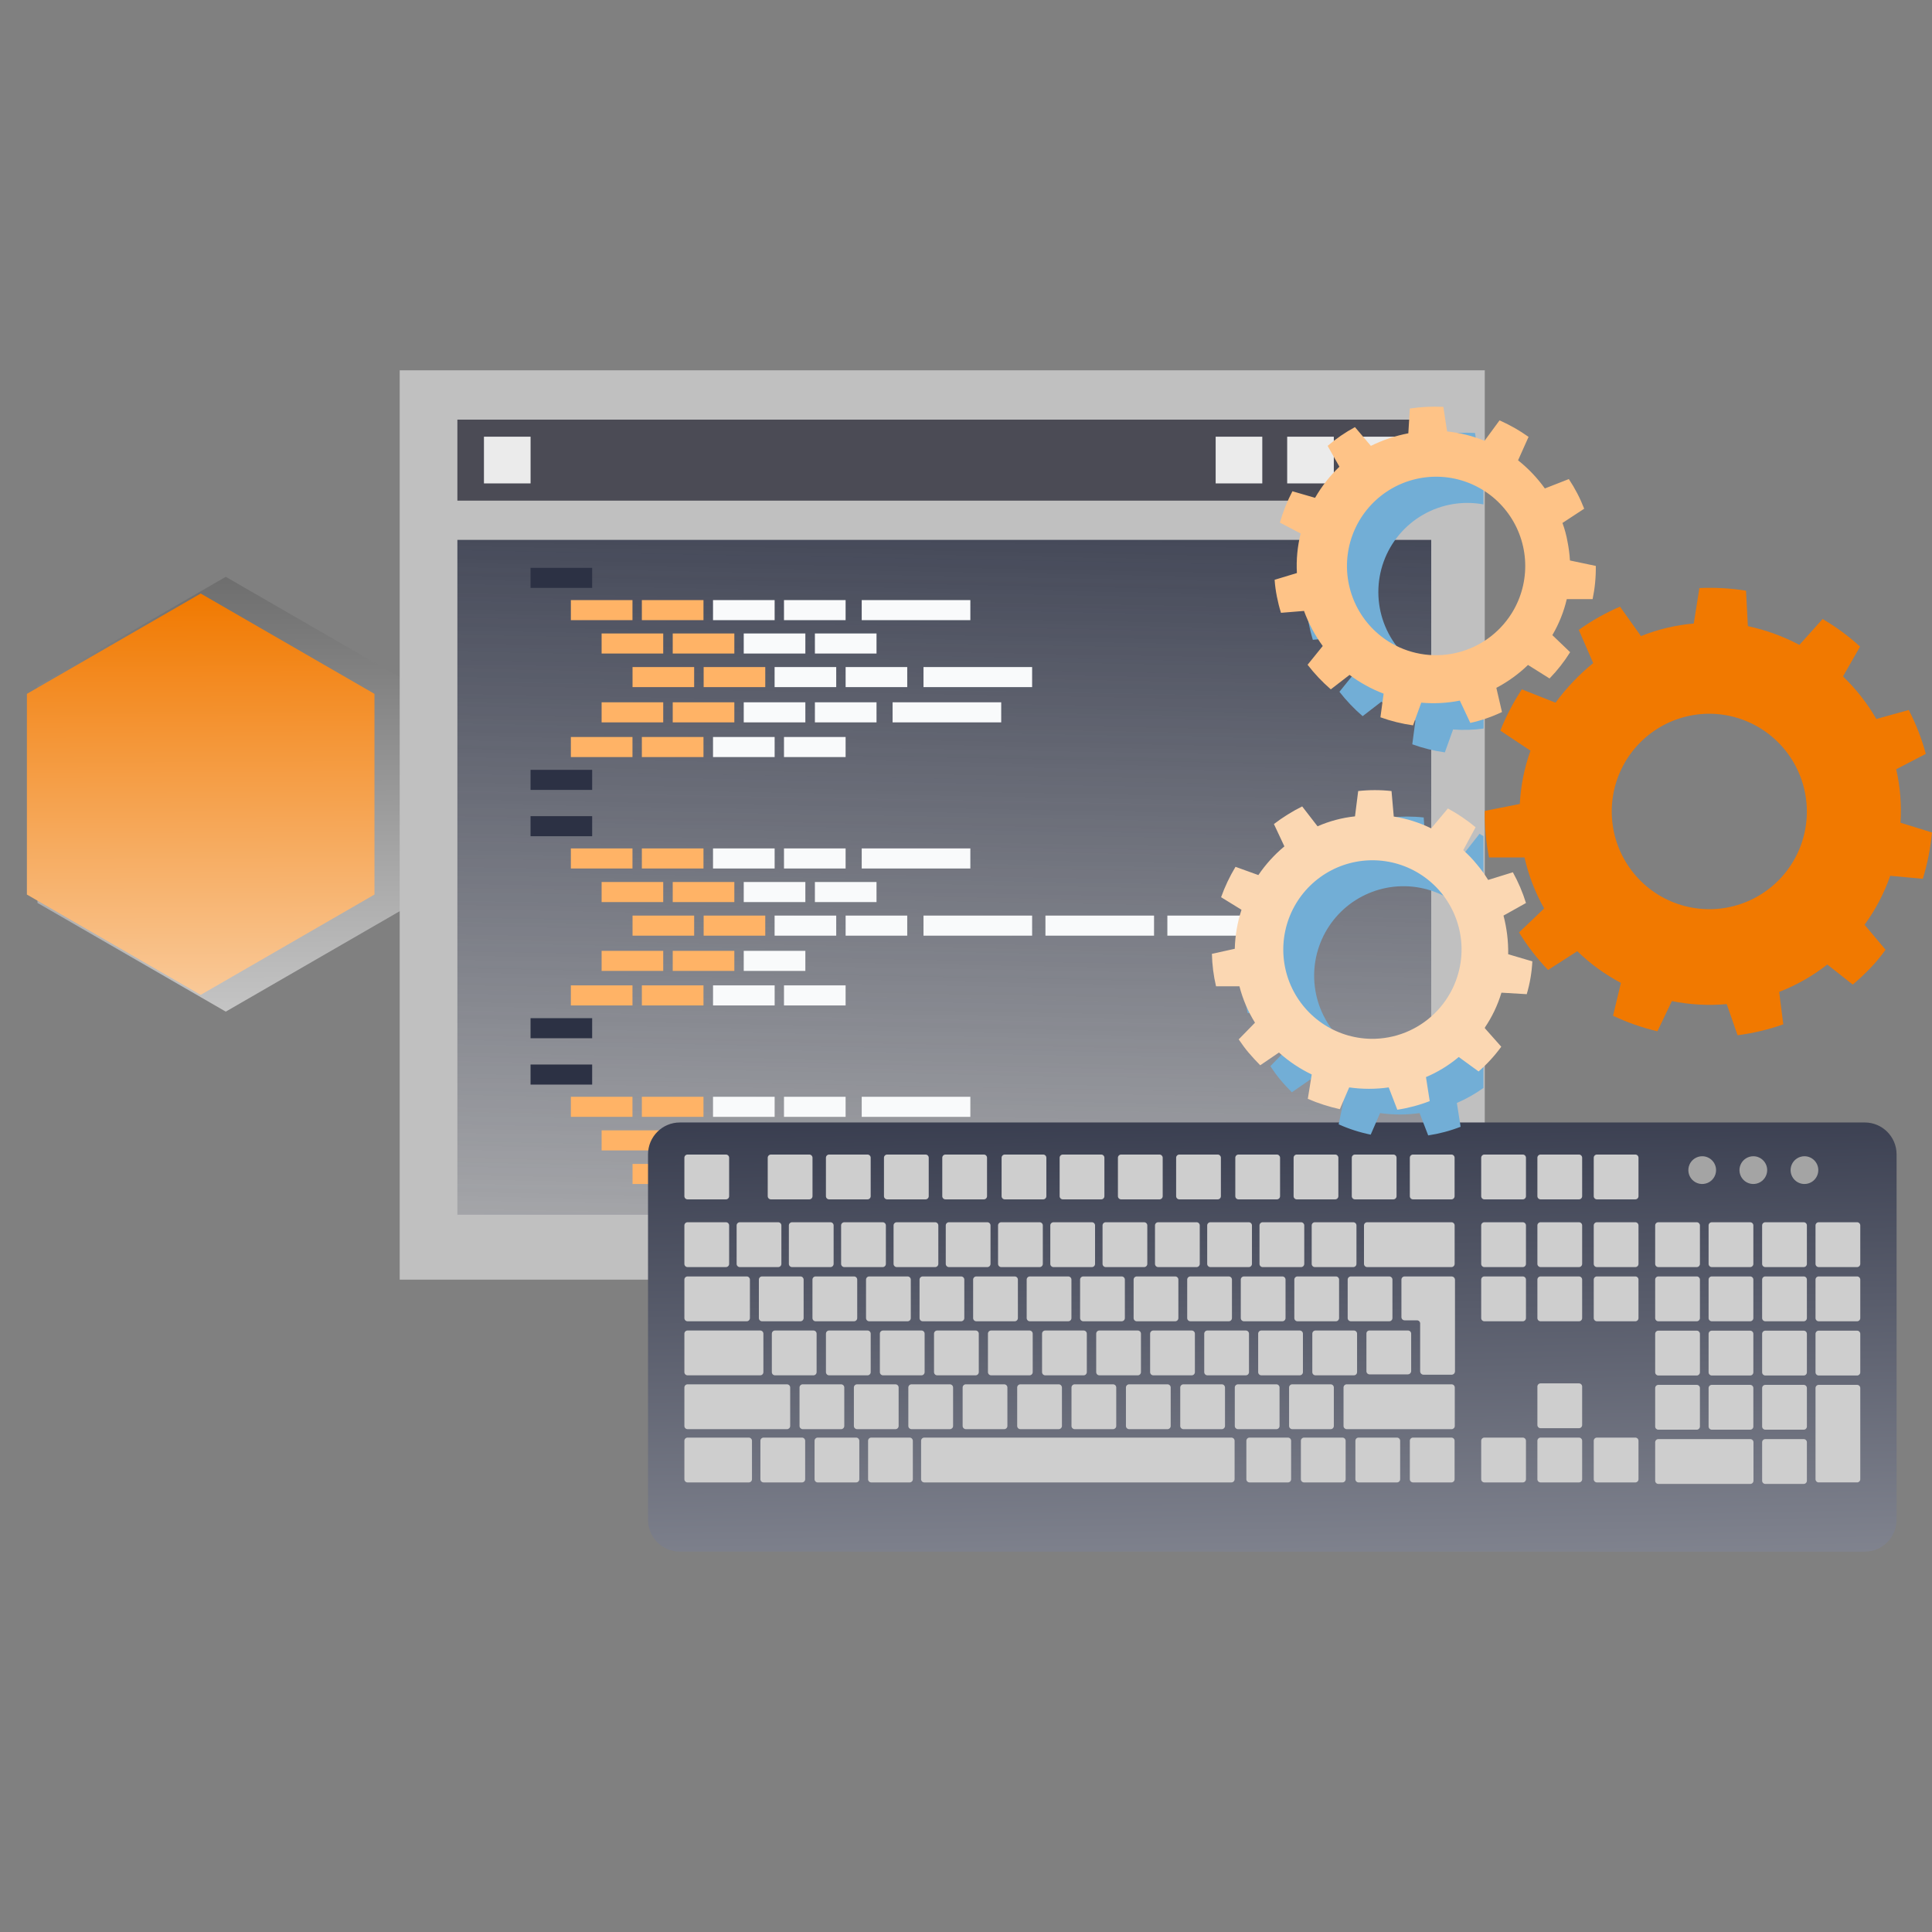 <svg width="120" height="120" viewBox="0 0 120 120" fill="none" xmlns="http://www.w3.org/2000/svg">
<rect x="0" y="0" width="120" height="120" fill="#808080" stroke="none"/>
<path d="M14.023 35.827L25.717 42.579V56.082L14.023 62.834L2.329 56.082V42.579L14.023 35.827Z" fill="url(#paint0_linear_4784_3739)"/>
<path d="M12.465 36.865L23.259 43.097V55.562L12.465 61.794L1.67 55.562V43.097L12.465 36.865Z" fill="url(#paint1_linear_4784_3739)"/>
<path d="M92.222 23H24.826V79.481H92.222V23Z" fill="#C0C0C0"/>
<path d="M88.895 33.533H28.409V75.451H88.895V33.533Z" fill="url(#paint2_linear_4784_3739)"/>
<path d="M88.895 26.064H28.409V31.096H88.895V26.064Z" fill="#4B4B55"/>
<path d="M36.78 35.269H32.953V36.515H36.78V35.269Z" fill="#2C3144"/>
<path d="M36.78 47.816H32.953V49.063H36.78V47.816Z" fill="#2C3144"/>
<path d="M39.284 37.273H35.457V38.519H39.284V37.273Z" fill="#FFB366"/>
<path d="M43.694 37.273H39.867V38.519H43.694V37.273Z" fill="#FFB366"/>
<path d="M48.114 37.273H44.287V38.519H48.114V37.273Z" fill="#F9FAFB"/>
<path d="M52.522 37.273H48.695V38.519H52.522V37.273Z" fill="#F9FAFB"/>
<path d="M60.27 37.273H53.523V38.519H60.27V37.273Z" fill="#F9FAFB"/>
<path d="M41.194 39.346H37.367V40.592H41.194V39.346Z" fill="#FFB366"/>
<path d="M45.611 39.346H41.784V40.592H45.611V39.346Z" fill="#FFB366"/>
<path d="M50.022 39.346H46.195V40.592H50.022V39.346Z" fill="#F9FAFB"/>
<path d="M54.442 39.346H50.615V40.592H54.442V39.346Z" fill="#F9FAFB"/>
<path d="M41.194 43.621H37.367V44.868H41.194V43.621Z" fill="#FFB366"/>
<path d="M45.611 43.621H41.784V44.868H45.611V43.621Z" fill="#FFB366"/>
<path d="M50.022 43.621H46.195V44.868H50.022V43.621Z" fill="#F9FAFB"/>
<path d="M54.442 43.621H50.615V44.868H54.442V43.621Z" fill="#F9FAFB"/>
<path d="M62.187 43.621H55.44V44.868H62.187V43.621Z" fill="#F9FAFB"/>
<path d="M39.284 45.776H35.457V47.023H39.284V45.776Z" fill="#FFB366"/>
<path d="M43.694 45.776H39.867V47.023H43.694V45.776Z" fill="#FFB366"/>
<path d="M48.114 45.776H44.287V47.023H48.114V45.776Z" fill="#F9FAFB"/>
<path d="M52.522 45.776H48.695V47.023H52.522V45.776Z" fill="#F9FAFB"/>
<path d="M43.115 41.432H39.288V42.678H43.115V41.432Z" fill="#FFB366"/>
<path d="M47.532 41.432H43.705V42.678H47.532V41.432Z" fill="#FFB366"/>
<path d="M51.939 41.432H48.112V42.678H51.939V41.432Z" fill="#F9FAFB"/>
<path d="M56.35 41.432H52.523V42.678H56.35V41.432Z" fill="#F9FAFB"/>
<path d="M64.107 41.432H57.36V42.678H64.107V41.432Z" fill="#F9FAFB"/>
<path d="M36.78 50.693H32.953V51.94H36.78V50.693Z" fill="#2C3144"/>
<path d="M36.78 63.241H32.953V64.488H36.78V63.241Z" fill="#2C3144"/>
<path d="M39.284 52.697H35.457V53.944H39.284V52.697Z" fill="#FFB366"/>
<path d="M43.694 52.697H39.867V53.944H43.694V52.697Z" fill="#FFB366"/>
<path d="M48.114 52.697H44.287V53.944H48.114V52.697Z" fill="#F9FAFB"/>
<path d="M52.522 52.697H48.695V53.944H52.522V52.697Z" fill="#F9FAFB"/>
<path d="M60.27 52.697H53.523V53.944H60.27V52.697Z" fill="#F9FAFB"/>
<path d="M41.194 54.783H37.367V56.03H41.194V54.783Z" fill="#FFB366"/>
<path d="M45.611 54.783H41.784V56.03H45.611V54.783Z" fill="#FFB366"/>
<path d="M50.022 54.783H46.195V56.03H50.022V54.783Z" fill="#F9FAFB"/>
<path d="M54.442 54.783H50.615V56.03H54.442V54.783Z" fill="#F9FAFB"/>
<path d="M41.194 59.059H37.367V60.305H41.194V59.059Z" fill="#FFB366"/>
<path d="M45.611 59.059H41.784V60.305H45.611V59.059Z" fill="#FFB366"/>
<path d="M50.022 59.059H46.195V60.305H50.022V59.059Z" fill="#F9FAFB"/>
<path d="M39.284 61.203H35.457V62.45H39.284V61.203Z" fill="#FFB366"/>
<path d="M43.694 61.203H39.867V62.45H43.694V61.203Z" fill="#FFB366"/>
<path d="M48.115 61.203H44.288V62.45H48.115V61.203Z" fill="#F9FAFB"/>
<path d="M52.522 61.203H48.695V62.45H52.522V61.203Z" fill="#F9FAFB"/>
<path d="M43.115 56.869H39.288V58.116H43.115V56.869Z" fill="#FFB366"/>
<path d="M47.532 56.869H43.705V58.116H47.532V56.869Z" fill="#FFB366"/>
<path d="M51.939 56.869H48.112V58.116H51.939V56.869Z" fill="#F9FAFB"/>
<path d="M56.35 56.869H52.523V58.116H56.35V56.869Z" fill="#F9FAFB"/>
<path d="M64.107 56.869H57.36V58.116H64.107V56.869Z" fill="#F9FAFB"/>
<path d="M36.78 66.119H32.953V67.366H36.78V66.119Z" fill="#2C3144"/>
<path d="M39.284 68.123H35.457V69.37H39.284V68.123Z" fill="#FFB366"/>
<path d="M43.694 68.123H39.867V69.37H43.694V68.123Z" fill="#FFB366"/>
<path d="M48.114 68.123H44.287V69.37H48.114V68.123Z" fill="#F9FAFB"/>
<path d="M52.522 68.123H48.695V69.37H52.522V68.123Z" fill="#F9FAFB"/>
<path d="M60.27 68.123H53.523V69.37H60.27V68.123Z" fill="#F9FAFB"/>
<path d="M41.194 70.208H37.367V71.455H41.194V70.208Z" fill="#FFB366"/>
<path d="M45.611 70.208H41.784V71.455H45.611V70.208Z" fill="#F9FA31"/>
<path d="M50.022 70.208H46.195V71.455H50.022V70.208Z" fill="#F9FAFB"/>
<path d="M43.115 72.294H39.288V73.54H43.115V72.294Z" fill="#FFB366"/>
<path d="M47.532 72.294H43.705V73.54H47.532V72.294Z" fill="#F9FA31"/>
<path d="M51.939 72.294H48.112V73.54H51.939V72.294Z" fill="#F9FAFB"/>
<path d="M56.35 72.294H52.523V73.54H56.35V72.294Z" fill="#F9FAFB"/>
<path d="M64.107 72.294H57.36V73.54H64.107V72.294Z" fill="#F9FAFB"/>
<path d="M71.68 56.869H64.934V58.116H71.68V56.869Z" fill="#F9FAFB"/>
<path d="M79.253 56.869H72.507V58.116H79.253V56.869Z" fill="#F9FAFB"/>
<path d="M87.279 27.124H84.383V30.025H87.279V27.124Z" fill="#EBEBEB"/>
<path d="M82.846 27.124H79.949V30.025H82.846V27.124Z" fill="#EBEBEB"/>
<path d="M78.403 27.124H75.507V30.025H78.403V27.124Z" fill="#EBEBEB"/>
<path d="M32.955 27.124H30.059V30.025H32.955V27.124Z" fill="#EBEBEB"/>
<path d="M115.823 69.719H42.227C41.135 69.719 40.25 70.606 40.25 71.699V94.394C40.25 95.488 41.135 96.375 42.227 96.375H115.823C116.915 96.375 117.8 95.488 117.8 94.394V71.699C117.8 70.606 116.915 69.719 115.823 69.719Z" fill="url(#paint3_linear_4784_3739)"/>
<path d="M45.09 71.711H42.706C42.596 71.711 42.508 71.8 42.508 71.909V74.297C42.508 74.407 42.596 74.495 42.706 74.495H45.09C45.199 74.495 45.288 74.407 45.288 74.297V71.909C45.288 71.8 45.199 71.711 45.09 71.711Z" fill="#CECECE"/>
<path d="M45.09 75.916H42.706C42.596 75.916 42.508 76.005 42.508 76.114V78.502C42.508 78.612 42.596 78.701 42.706 78.701H45.09C45.199 78.701 45.288 78.612 45.288 78.502V76.114C45.288 76.005 45.199 75.916 45.09 75.916Z" fill="#CECECE"/>
<path d="M48.335 75.916H45.951C45.842 75.916 45.753 76.005 45.753 76.114V78.502C45.753 78.612 45.842 78.701 45.951 78.701H48.335C48.444 78.701 48.533 78.612 48.533 78.502V76.114C48.533 76.005 48.444 75.916 48.335 75.916Z" fill="#CECECE"/>
<path d="M51.58 75.916H49.196C49.087 75.916 48.998 76.005 48.998 76.114V78.502C48.998 78.612 49.087 78.701 49.196 78.701H51.58C51.69 78.701 51.778 78.612 51.778 78.502V76.114C51.778 76.005 51.69 75.916 51.58 75.916Z" fill="#CECECE"/>
<path d="M54.825 75.916H52.441C52.332 75.916 52.243 76.005 52.243 76.114V78.502C52.243 78.612 52.332 78.701 52.441 78.701H54.825C54.935 78.701 55.023 78.612 55.023 78.502V76.114C55.023 76.005 54.935 75.916 54.825 75.916Z" fill="#CECECE"/>
<path d="M58.083 75.916H55.699C55.59 75.916 55.501 76.005 55.501 76.114V78.502C55.501 78.612 55.59 78.701 55.699 78.701H58.083C58.193 78.701 58.281 78.612 58.281 78.502V76.114C58.281 76.005 58.193 75.916 58.083 75.916Z" fill="#CECECE"/>
<path d="M61.325 75.916H58.941C58.832 75.916 58.743 76.005 58.743 76.114V78.502C58.743 78.612 58.832 78.701 58.941 78.701H61.325C61.435 78.701 61.523 78.612 61.523 78.502V76.114C61.523 76.005 61.435 75.916 61.325 75.916Z" fill="#CECECE"/>
<path d="M64.573 75.916H62.189C62.08 75.916 61.991 76.005 61.991 76.114V78.502C61.991 78.612 62.08 78.701 62.189 78.701H64.573C64.683 78.701 64.771 78.612 64.771 78.502V76.114C64.771 76.005 64.683 75.916 64.573 75.916Z" fill="#CECECE"/>
<path d="M67.819 75.916H65.434C65.325 75.916 65.236 76.005 65.236 76.114V78.502C65.236 78.612 65.325 78.701 65.434 78.701H67.819C67.928 78.701 68.016 78.612 68.016 78.502V76.114C68.016 76.005 67.928 75.916 67.819 75.916Z" fill="#CECECE"/>
<path d="M71.064 75.916H68.679C68.57 75.916 68.481 76.005 68.481 76.114V78.502C68.481 78.612 68.57 78.701 68.679 78.701H71.064C71.173 78.701 71.261 78.612 71.261 78.502V76.114C71.261 76.005 71.173 75.916 71.064 75.916Z" fill="#CECECE"/>
<path d="M74.322 75.916H71.937C71.828 75.916 71.739 76.005 71.739 76.114V78.502C71.739 78.612 71.828 78.701 71.937 78.701H74.322C74.431 78.701 74.519 78.612 74.519 78.502V76.114C74.519 76.005 74.431 75.916 74.322 75.916Z" fill="#CECECE"/>
<path d="M77.564 75.916H75.179C75.07 75.916 74.981 76.005 74.981 76.114V78.502C74.981 78.612 75.07 78.701 75.179 78.701H77.564C77.673 78.701 77.761 78.612 77.761 78.502V76.114C77.761 76.005 77.673 75.916 77.564 75.916Z" fill="#CECECE"/>
<path d="M80.812 75.916H78.427C78.318 75.916 78.23 76.005 78.23 76.114V78.502C78.23 78.612 78.318 78.701 78.427 78.701H80.812C80.921 78.701 81.01 78.612 81.01 78.502V76.114C81.01 76.005 80.921 75.916 80.812 75.916Z" fill="#CECECE"/>
<path d="M84.054 75.916H81.669C81.56 75.916 81.472 76.005 81.472 76.114V78.502C81.472 78.612 81.56 78.701 81.669 78.701H84.054C84.163 78.701 84.252 78.612 84.252 78.502V76.114C84.252 76.005 84.163 75.916 84.054 75.916Z" fill="#CECECE"/>
<path d="M90.152 75.916H84.918C84.808 75.916 84.72 76.005 84.72 76.114V78.502C84.72 78.612 84.808 78.701 84.918 78.701H90.152C90.261 78.701 90.35 78.612 90.35 78.502V76.114C90.35 76.005 90.261 75.916 90.152 75.916Z" fill="#CECECE"/>
<path d="M46.381 79.282H42.706C42.596 79.282 42.508 79.371 42.508 79.48V81.869C42.508 81.978 42.596 82.067 42.706 82.067H46.381C46.49 82.067 46.579 81.978 46.579 81.869V79.48C46.579 79.371 46.49 79.282 46.381 79.282Z" fill="#CECECE"/>
<path d="M47.219 82.64H42.706C42.596 82.64 42.508 82.728 42.508 82.838V85.226C42.508 85.335 42.596 85.424 42.706 85.424H47.219C47.328 85.424 47.416 85.335 47.416 85.226V82.838C47.416 82.728 47.328 82.64 47.219 82.64Z" fill="#CECECE"/>
<path d="M48.882 85.983H42.706C42.596 85.983 42.508 86.072 42.508 86.181V88.57C42.508 88.679 42.596 88.768 42.706 88.768H48.882C48.991 88.768 49.08 88.679 49.08 88.57V86.181C49.08 86.072 48.991 85.983 48.882 85.983Z" fill="#CECECE"/>
<path d="M46.509 89.292H42.706C42.596 89.292 42.508 89.381 42.508 89.49V91.878C42.508 91.988 42.596 92.076 42.706 92.076H46.509C46.618 92.076 46.707 91.988 46.707 91.878V89.49C46.707 89.381 46.618 89.292 46.509 89.292Z" fill="#CECECE"/>
<path d="M49.717 79.282H47.333C47.223 79.282 47.135 79.371 47.135 79.48V81.869C47.135 81.978 47.223 82.067 47.333 82.067H49.717C49.826 82.067 49.915 81.978 49.915 81.869V79.48C49.915 79.371 49.826 79.282 49.717 79.282Z" fill="#CECECE"/>
<path d="M50.523 82.64H48.138C48.029 82.64 47.94 82.728 47.94 82.838V85.226C47.94 85.335 48.029 85.424 48.138 85.424H50.523C50.632 85.424 50.721 85.335 50.721 85.226V82.838C50.721 82.728 50.632 82.64 50.523 82.64Z" fill="#CECECE"/>
<path d="M53.883 82.64H51.498C51.389 82.64 51.301 82.728 51.301 82.838V85.226C51.301 85.335 51.389 85.424 51.498 85.424H53.883C53.992 85.424 54.081 85.335 54.081 85.226V82.838C54.081 82.728 53.992 82.64 53.883 82.64Z" fill="#CECECE"/>
<path d="M52.242 85.983H49.858C49.749 85.983 49.66 86.072 49.66 86.181V88.57C49.66 88.679 49.749 88.768 49.858 88.768H52.242C52.352 88.768 52.44 88.679 52.44 88.57V86.181C52.44 86.072 52.352 85.983 52.242 85.983Z" fill="#CECECE"/>
<path d="M49.813 89.292H47.428C47.319 89.292 47.23 89.381 47.23 89.49V91.878C47.23 91.988 47.319 92.076 47.428 92.076H49.813C49.922 92.076 50.011 91.988 50.011 91.878V89.49C50.011 89.381 49.922 89.292 49.813 89.292Z" fill="#CECECE"/>
<path d="M53.176 89.292H50.791C50.682 89.292 50.594 89.381 50.594 89.49V91.878C50.594 91.988 50.682 92.076 50.791 92.076H53.176C53.285 92.076 53.374 91.988 53.374 91.878V89.49C53.374 89.381 53.285 89.292 53.176 89.292Z" fill="#CECECE"/>
<path d="M56.5 89.292H54.116C54.007 89.292 53.918 89.381 53.918 89.49V91.878C53.918 91.988 54.007 92.076 54.116 92.076H56.5C56.609 92.076 56.698 91.988 56.698 91.878V89.49C56.698 89.381 56.609 89.292 56.5 89.292Z" fill="#CECECE"/>
<path d="M76.485 89.292H57.409C57.3 89.292 57.211 89.381 57.211 89.49V91.878C57.211 91.988 57.3 92.076 57.409 92.076H76.485C76.594 92.076 76.683 91.988 76.683 91.878V89.49C76.683 89.381 76.594 89.292 76.485 89.292Z" fill="#CECECE"/>
<path d="M55.618 85.983H53.234C53.125 85.983 53.036 86.072 53.036 86.181V88.57C53.036 88.679 53.125 88.768 53.234 88.768H55.618C55.728 88.768 55.816 88.679 55.816 88.57V86.181C55.816 86.072 55.728 85.983 55.618 85.983Z" fill="#CECECE"/>
<path d="M59 85.983H56.616C56.507 85.983 56.418 86.072 56.418 86.181V88.57C56.418 88.679 56.507 88.768 56.616 88.768H59C59.109 88.768 59.198 88.679 59.198 88.57V86.181C59.198 86.072 59.109 85.983 59 85.983Z" fill="#CECECE"/>
<path d="M62.373 85.983H59.989C59.88 85.983 59.791 86.072 59.791 86.181V88.57C59.791 88.679 59.88 88.768 59.989 88.768H62.373C62.483 88.768 62.571 88.679 62.571 88.57V86.181C62.571 86.072 62.483 85.983 62.373 85.983Z" fill="#CECECE"/>
<path d="M65.761 85.983H63.377C63.267 85.983 63.179 86.072 63.179 86.181V88.57C63.179 88.679 63.267 88.768 63.377 88.768H65.761C65.87 88.768 65.959 88.679 65.959 88.57V86.181C65.959 86.072 65.87 85.983 65.761 85.983Z" fill="#CECECE"/>
<path d="M69.134 85.983H66.749C66.64 85.983 66.552 86.072 66.552 86.181V88.57C66.552 88.679 66.64 88.768 66.749 88.768H69.134C69.243 88.768 69.332 88.679 69.332 88.57V86.181C69.332 86.072 69.243 85.983 69.134 85.983Z" fill="#CECECE"/>
<path d="M72.516 85.983H70.131C70.022 85.983 69.934 86.072 69.934 86.181V88.57C69.934 88.679 70.022 88.768 70.131 88.768H72.516C72.625 88.768 72.714 88.679 72.714 88.57V86.181C72.714 86.072 72.625 85.983 72.516 85.983Z" fill="#CECECE"/>
<path d="M75.889 85.983H73.504C73.395 85.983 73.307 86.072 73.307 86.181V88.57C73.307 88.679 73.395 88.768 73.504 88.768H75.889C75.998 88.768 76.087 88.679 76.087 88.57V86.181C76.087 86.072 75.998 85.983 75.889 85.983Z" fill="#CECECE"/>
<path d="M79.278 85.983H76.893C76.784 85.983 76.695 86.072 76.695 86.181V88.57C76.695 88.679 76.784 88.768 76.893 88.768H79.278C79.387 88.768 79.475 88.679 79.475 88.57V86.181C79.475 86.072 79.387 85.983 79.278 85.983Z" fill="#CECECE"/>
<path d="M79.996 89.292H77.612C77.503 89.292 77.414 89.381 77.414 89.49V91.878C77.414 91.988 77.503 92.076 77.612 92.076H79.996C80.106 92.076 80.194 91.988 80.194 91.878V89.49C80.194 89.381 80.106 89.292 79.996 89.292Z" fill="#CECECE"/>
<path d="M83.382 89.292H80.998C80.888 89.292 80.8 89.381 80.8 89.49V91.878C80.8 91.988 80.888 92.076 80.998 92.076H83.382C83.491 92.076 83.58 91.988 83.58 91.878V89.49C83.58 89.381 83.491 89.292 83.382 89.292Z" fill="#CECECE"/>
<path d="M86.768 89.292H84.383C84.274 89.292 84.186 89.381 84.186 89.49V91.878C84.186 91.988 84.274 92.076 84.383 92.076H86.768C86.877 92.076 86.966 91.988 86.966 91.878V89.49C86.966 89.381 86.877 89.292 86.768 89.292Z" fill="#CECECE"/>
<path d="M90.15 89.292H87.765C87.656 89.292 87.567 89.381 87.567 89.49V91.878C87.567 91.988 87.656 92.076 87.765 92.076H90.15C90.259 92.076 90.347 91.988 90.347 91.878V89.49C90.347 89.381 90.259 89.292 90.15 89.292Z" fill="#CECECE"/>
<path d="M82.65 85.983H80.265C80.156 85.983 80.067 86.072 80.067 86.181V88.57C80.067 88.679 80.156 88.768 80.265 88.768H82.65C82.759 88.768 82.847 88.679 82.847 88.57V86.181C82.847 86.072 82.759 85.983 82.65 85.983Z" fill="#CECECE"/>
<path d="M90.161 85.983H83.647C83.538 85.983 83.449 86.072 83.449 86.181V88.57C83.449 88.679 83.538 88.768 83.647 88.768H90.161C90.27 88.768 90.359 88.679 90.359 88.57V86.181C90.359 86.072 90.27 85.983 90.161 85.983Z" fill="#CECECE"/>
<path d="M57.233 82.64H54.848C54.739 82.64 54.65 82.728 54.65 82.838V85.226C54.65 85.335 54.739 85.424 54.848 85.424H57.233C57.342 85.424 57.43 85.335 57.43 85.226V82.838C57.43 82.728 57.342 82.64 57.233 82.64Z" fill="#CECECE"/>
<path d="M60.596 82.64H58.211C58.102 82.64 58.014 82.728 58.014 82.838V85.226C58.014 85.335 58.102 85.424 58.211 85.424H60.596C60.705 85.424 60.794 85.335 60.794 85.226V82.838C60.794 82.728 60.705 82.64 60.596 82.64Z" fill="#CECECE"/>
<path d="M63.946 82.64H61.561C61.452 82.64 61.363 82.728 61.363 82.838V85.226C61.363 85.335 61.452 85.424 61.561 85.424H63.946C64.055 85.424 64.143 85.335 64.143 85.226V82.838C64.143 82.728 64.055 82.64 63.946 82.64Z" fill="#CECECE"/>
<path d="M67.306 82.64H64.921C64.812 82.64 64.724 82.728 64.724 82.838V85.226C64.724 85.335 64.812 85.424 64.921 85.424H67.306C67.415 85.424 67.504 85.335 67.504 85.226V82.838C67.504 82.728 67.415 82.64 67.306 82.64Z" fill="#CECECE"/>
<path d="M70.669 82.64H68.285C68.175 82.64 68.087 82.728 68.087 82.838V85.226C68.087 85.335 68.175 85.424 68.285 85.424H70.669C70.778 85.424 70.867 85.335 70.867 85.226V82.838C70.867 82.728 70.778 82.64 70.669 82.64Z" fill="#CECECE"/>
<path d="M74.019 82.64H71.634C71.525 82.64 71.436 82.728 71.436 82.838V85.226C71.436 85.335 71.525 85.424 71.634 85.424H74.019C74.128 85.424 74.217 85.335 74.217 85.226V82.838C74.217 82.728 74.128 82.64 74.019 82.64Z" fill="#CECECE"/>
<path d="M77.379 82.64H74.995C74.885 82.64 74.797 82.728 74.797 82.838V85.226C74.797 85.335 74.885 85.424 74.995 85.424H77.379C77.488 85.424 77.577 85.335 77.577 85.226V82.838C77.577 82.728 77.488 82.64 77.379 82.64Z" fill="#CECECE"/>
<path d="M80.729 82.64H78.344C78.235 82.64 78.147 82.728 78.147 82.838V85.226C78.147 85.335 78.235 85.424 78.344 85.424H80.729C80.838 85.424 80.927 85.335 80.927 85.226V82.838C80.927 82.728 80.838 82.64 80.729 82.64Z" fill="#CECECE"/>
<path d="M84.092 82.64H81.707C81.598 82.64 81.51 82.728 81.51 82.838V85.226C81.51 85.335 81.598 85.424 81.707 85.424H84.092C84.201 85.424 84.29 85.335 84.29 85.226V82.838C84.29 82.728 84.201 82.64 84.092 82.64Z" fill="#CECECE"/>
<path d="M53.045 79.282H50.661C50.551 79.282 50.463 79.371 50.463 79.48V81.869C50.463 81.978 50.551 82.067 50.661 82.067H53.045C53.154 82.067 53.243 81.978 53.243 81.869V79.48C53.243 79.371 53.154 79.282 53.045 79.282Z" fill="#CECECE"/>
<path d="M56.373 79.282H53.989C53.88 79.282 53.791 79.371 53.791 79.48V81.869C53.791 81.978 53.88 82.067 53.989 82.067H56.373C56.483 82.067 56.571 81.978 56.571 81.869V79.48C56.571 79.371 56.483 79.282 56.373 79.282Z" fill="#CECECE"/>
<path d="M59.697 79.282H57.313C57.204 79.282 57.115 79.371 57.115 79.48V81.869C57.115 81.978 57.204 82.067 57.313 82.067H59.697C59.807 82.067 59.895 81.978 59.895 81.869V79.48C59.895 79.371 59.807 79.282 59.697 79.282Z" fill="#CECECE"/>
<path d="M63.026 79.282H60.641C60.532 79.282 60.443 79.371 60.443 79.48V81.869C60.443 81.978 60.532 82.067 60.641 82.067H63.026C63.135 82.067 63.223 81.978 63.223 81.869V79.48C63.223 79.371 63.135 79.282 63.026 79.282Z" fill="#CECECE"/>
<path d="M66.351 79.282H63.966C63.857 79.282 63.769 79.371 63.769 79.48V81.869C63.769 81.978 63.857 82.067 63.966 82.067H66.351C66.46 82.067 66.549 81.978 66.549 81.869V79.48C66.549 79.371 66.46 79.282 66.351 79.282Z" fill="#CECECE"/>
<path d="M69.669 79.282H67.285C67.175 79.282 67.087 79.371 67.087 79.48V81.869C67.087 81.978 67.175 82.067 67.285 82.067H69.669C69.778 82.067 69.867 81.978 69.867 81.869V79.48C69.867 79.371 69.778 79.282 69.669 79.282Z" fill="#CECECE"/>
<path d="M72.993 79.282H70.609C70.5 79.282 70.411 79.371 70.411 79.48V81.869C70.411 81.978 70.5 82.067 70.609 82.067H72.993C73.103 82.067 73.191 81.978 73.191 81.869V79.48C73.191 79.371 73.103 79.282 72.993 79.282Z" fill="#CECECE"/>
<path d="M76.322 79.282H73.937C73.828 79.282 73.739 79.371 73.739 79.48V81.869C73.739 81.978 73.828 82.067 73.937 82.067H76.322C76.431 82.067 76.519 81.978 76.519 81.869V79.48C76.519 79.371 76.431 79.282 76.322 79.282Z" fill="#CECECE"/>
<path d="M79.65 79.282H77.265C77.156 79.282 77.067 79.371 77.067 79.48V81.869C77.067 81.978 77.156 82.067 77.265 82.067H79.65C79.759 82.067 79.847 81.978 79.847 81.869V79.48C79.847 79.371 79.759 79.282 79.65 79.282Z" fill="#CECECE"/>
<path d="M82.975 79.282H80.59C80.481 79.282 80.393 79.371 80.393 79.48V81.869C80.393 81.978 80.481 82.067 80.59 82.067H82.975C83.084 82.067 83.173 81.978 83.173 81.869V79.48C83.173 79.371 83.084 79.282 82.975 79.282Z" fill="#CECECE"/>
<path d="M86.289 79.282H83.905C83.796 79.282 83.707 79.371 83.707 79.48V81.869C83.707 81.978 83.796 82.067 83.905 82.067H86.289C86.398 82.067 86.487 81.978 86.487 81.869V79.48C86.487 79.371 86.398 79.282 86.289 79.282Z" fill="#CECECE"/>
<path d="M87.243 79.282C87.19 79.282 87.14 79.303 87.103 79.34C87.066 79.377 87.045 79.428 87.045 79.48V81.81C87.045 81.863 87.066 81.913 87.103 81.95C87.14 81.988 87.19 82.008 87.243 82.008H88.01C88.038 82.008 88.066 82.014 88.092 82.025C88.118 82.037 88.14 82.053 88.159 82.074C88.178 82.095 88.192 82.12 88.2 82.147C88.209 82.174 88.211 82.202 88.208 82.23V85.189C88.211 85.241 88.233 85.289 88.269 85.326C88.306 85.362 88.354 85.384 88.406 85.387H90.174C90.225 85.384 90.274 85.362 90.311 85.326C90.347 85.289 90.369 85.241 90.372 85.189V79.48C90.369 79.429 90.347 79.38 90.311 79.343C90.274 79.307 90.225 79.285 90.174 79.282H87.243Z" fill="#CECECE"/>
<path d="M87.243 82.64H85.068C85.042 82.638 85.015 82.642 84.991 82.652C84.966 82.661 84.943 82.675 84.925 82.694C84.906 82.713 84.891 82.736 84.882 82.76C84.873 82.785 84.869 82.812 84.871 82.838V85.168C84.871 85.221 84.891 85.271 84.928 85.308C84.966 85.345 85.016 85.366 85.068 85.366H87.453C87.504 85.363 87.553 85.342 87.59 85.305C87.626 85.269 87.648 85.22 87.65 85.168V82.838C87.65 82.786 87.63 82.735 87.593 82.698C87.555 82.661 87.505 82.64 87.453 82.64H87.243Z" fill="#CECECE"/>
<path d="M50.268 71.711H47.883C47.774 71.711 47.685 71.8 47.685 71.909V74.297C47.685 74.407 47.774 74.495 47.883 74.495H50.268C50.377 74.495 50.466 74.407 50.466 74.297V71.909C50.466 71.8 50.377 71.711 50.268 71.711Z" fill="#CECECE"/>
<path d="M53.882 71.711H51.498C51.388 71.711 51.3 71.8 51.3 71.909V74.297C51.3 74.407 51.388 74.495 51.498 74.495H53.882C53.991 74.495 54.08 74.407 54.08 74.297V71.909C54.08 71.8 53.991 71.711 53.882 71.711Z" fill="#CECECE"/>
<path d="M57.488 71.711H55.103C54.994 71.711 54.905 71.8 54.905 71.909V74.297C54.905 74.407 54.994 74.495 55.103 74.495H57.488C57.597 74.495 57.685 74.407 57.685 74.297V71.909C57.685 71.8 57.597 71.711 57.488 71.711Z" fill="#CECECE"/>
<path d="M61.109 71.711H58.724C58.615 71.711 58.526 71.8 58.526 71.909V74.297C58.526 74.407 58.615 74.495 58.724 74.495H61.109C61.218 74.495 61.306 74.407 61.306 74.297V71.909C61.306 71.8 61.218 71.711 61.109 71.711Z" fill="#CECECE"/>
<path d="M64.793 71.711H62.409C62.3 71.711 62.211 71.8 62.211 71.909V74.297C62.211 74.407 62.3 74.495 62.409 74.495H64.793C64.902 74.495 64.991 74.407 64.991 74.297V71.909C64.991 71.8 64.902 71.711 64.793 71.711Z" fill="#CECECE"/>
<path d="M68.399 71.711H66.014C65.905 71.711 65.816 71.8 65.816 71.909V74.297C65.816 74.407 65.905 74.495 66.014 74.495H68.399C68.508 74.495 68.596 74.407 68.596 74.297V71.909C68.596 71.8 68.508 71.711 68.399 71.711Z" fill="#CECECE"/>
<path d="M72.019 71.711H69.634C69.525 71.711 69.436 71.8 69.436 71.909V74.297C69.436 74.407 69.525 74.495 69.634 74.495H72.019C72.128 74.495 72.217 74.407 72.217 74.297V71.909C72.217 71.8 72.128 71.711 72.019 71.711Z" fill="#CECECE"/>
<path d="M75.634 71.711H73.249C73.14 71.711 73.052 71.8 73.052 71.909V74.297C73.052 74.407 73.14 74.495 73.249 74.495H75.634C75.743 74.495 75.832 74.407 75.832 74.297V71.909C75.832 71.8 75.743 71.711 75.634 71.711Z" fill="#CECECE"/>
<path d="M79.309 71.711H76.924C76.815 71.711 76.727 71.8 76.727 71.909V74.297C76.727 74.407 76.815 74.495 76.924 74.495H79.309C79.418 74.495 79.507 74.407 79.507 74.297V71.909C79.507 71.8 79.418 71.711 79.309 71.711Z" fill="#CECECE"/>
<path d="M82.93 71.711H80.545C80.436 71.711 80.348 71.8 80.348 71.909V74.297C80.348 74.407 80.436 74.495 80.545 74.495H82.93C83.039 74.495 83.128 74.407 83.128 74.297V71.909C83.128 71.8 83.039 71.711 82.93 71.711Z" fill="#CECECE"/>
<path d="M86.544 71.711H84.16C84.05 71.711 83.962 71.8 83.962 71.909V74.297C83.962 74.407 84.05 74.495 84.16 74.495H86.544C86.653 74.495 86.742 74.407 86.742 74.297V71.909C86.742 71.8 86.653 71.711 86.544 71.711Z" fill="#CECECE"/>
<path d="M90.15 71.711H87.765C87.656 71.711 87.567 71.8 87.567 71.909V74.297C87.567 74.407 87.656 74.495 87.765 74.495H90.15C90.259 74.495 90.347 74.407 90.347 74.297V71.909C90.347 71.8 90.259 71.711 90.15 71.711Z" fill="#CECECE"/>
<path d="M94.582 71.711H92.198C92.088 71.711 92 71.8 92 71.909V74.297C92 74.407 92.088 74.495 92.198 74.495H94.582C94.692 74.495 94.78 74.407 94.78 74.297V71.909C94.78 71.8 94.692 71.711 94.582 71.711Z" fill="#CECECE"/>
<path d="M98.073 71.711H95.688C95.579 71.711 95.49 71.8 95.49 71.909V74.297C95.49 74.407 95.579 74.495 95.688 74.495H98.073C98.182 74.495 98.27 74.407 98.27 74.297V71.909C98.27 71.8 98.182 71.711 98.073 71.711Z" fill="#CECECE"/>
<path d="M101.573 71.711H99.188C99.079 71.711 98.99 71.8 98.99 71.909V74.297C98.99 74.407 99.079 74.495 99.188 74.495H101.573C101.682 74.495 101.77 74.407 101.77 74.297V71.909C101.77 71.8 101.682 71.711 101.573 71.711Z" fill="#CECECE"/>
<path d="M94.582 75.916H92.198C92.088 75.916 92 76.005 92 76.114V78.502C92 78.612 92.088 78.701 92.198 78.701H94.582C94.692 78.701 94.78 78.612 94.78 78.502V76.114C94.78 76.005 94.692 75.916 94.582 75.916Z" fill="#CECECE"/>
<path d="M98.073 75.916H95.688C95.579 75.916 95.49 76.005 95.49 76.114V78.502C95.49 78.612 95.579 78.701 95.688 78.701H98.073C98.182 78.701 98.27 78.612 98.27 78.502V76.114C98.27 76.005 98.182 75.916 98.073 75.916Z" fill="#CECECE"/>
<path d="M101.573 75.916H99.188C99.079 75.916 98.99 76.005 98.99 76.114V78.502C98.99 78.612 99.079 78.701 99.188 78.701H101.573C101.682 78.701 101.77 78.612 101.77 78.502V76.114C101.77 76.005 101.682 75.916 101.573 75.916Z" fill="#CECECE"/>
<path d="M105.388 75.916H103.003C102.894 75.916 102.806 76.005 102.806 76.114V78.502C102.806 78.612 102.894 78.701 103.003 78.701H105.388C105.497 78.701 105.586 78.612 105.586 78.502V76.114C105.586 76.005 105.497 75.916 105.388 75.916Z" fill="#CECECE"/>
<path d="M108.706 75.916H106.322C106.213 75.916 106.124 76.005 106.124 76.114V78.502C106.124 78.612 106.213 78.701 106.322 78.701H108.706C108.816 78.701 108.904 78.612 108.904 78.502V76.114C108.904 76.005 108.816 75.916 108.706 75.916Z" fill="#CECECE"/>
<path d="M112.032 75.916H109.647C109.538 75.916 109.449 76.005 109.449 76.114V78.502C109.449 78.612 109.538 78.701 109.647 78.701H112.032C112.141 78.701 112.229 78.612 112.229 78.502V76.114C112.229 76.005 112.141 75.916 112.032 75.916Z" fill="#CECECE"/>
<path d="M115.347 75.916H112.962C112.853 75.916 112.765 76.005 112.765 76.114V78.502C112.765 78.612 112.853 78.701 112.962 78.701H115.347C115.456 78.701 115.545 78.612 115.545 78.502V76.114C115.545 76.005 115.456 75.916 115.347 75.916Z" fill="#CECECE"/>
<path d="M105.388 79.282H103.003C102.894 79.282 102.806 79.371 102.806 79.48V81.869C102.806 81.978 102.894 82.067 103.003 82.067H105.388C105.497 82.067 105.586 81.978 105.586 81.869V79.48C105.586 79.371 105.497 79.282 105.388 79.282Z" fill="#CECECE"/>
<path d="M108.706 79.282H106.322C106.213 79.282 106.124 79.371 106.124 79.48V81.869C106.124 81.978 106.213 82.067 106.322 82.067H108.706C108.816 82.067 108.904 81.978 108.904 81.869V79.48C108.904 79.371 108.816 79.282 108.706 79.282Z" fill="#CECECE"/>
<path d="M112.032 79.282H109.647C109.538 79.282 109.449 79.371 109.449 79.48V81.869C109.449 81.978 109.538 82.067 109.647 82.067H112.032C112.141 82.067 112.229 81.978 112.229 81.869V79.48C112.229 79.371 112.141 79.282 112.032 79.282Z" fill="#CECECE"/>
<path d="M115.347 79.282H112.962C112.853 79.282 112.765 79.371 112.765 79.48V81.869C112.765 81.978 112.853 82.067 112.962 82.067H115.347C115.456 82.067 115.545 81.978 115.545 81.869V79.48C115.545 79.371 115.456 79.282 115.347 79.282Z" fill="#CECECE"/>
<path d="M105.388 82.65H103.003C102.894 82.65 102.806 82.739 102.806 82.848V85.237C102.806 85.346 102.894 85.435 103.003 85.435H105.388C105.497 85.435 105.586 85.346 105.586 85.237V82.848C105.586 82.739 105.497 82.65 105.388 82.65Z" fill="#CECECE"/>
<path d="M108.706 82.65H106.322C106.213 82.65 106.124 82.739 106.124 82.848V85.237C106.124 85.346 106.213 85.435 106.322 85.435H108.706C108.816 85.435 108.904 85.346 108.904 85.237V82.848C108.904 82.739 108.816 82.65 108.706 82.65Z" fill="#CECECE"/>
<path d="M112.032 82.65H109.647C109.538 82.65 109.449 82.739 109.449 82.848V85.237C109.449 85.346 109.538 85.435 109.647 85.435H112.032C112.141 85.435 112.229 85.346 112.229 85.237V82.848C112.229 82.739 112.141 82.65 112.032 82.65Z" fill="#CECECE"/>
<path d="M115.347 82.65H112.962C112.853 82.65 112.765 82.739 112.765 82.848V85.237C112.765 85.346 112.853 85.435 112.962 85.435H115.347C115.456 85.435 115.545 85.346 115.545 85.237V82.848C115.545 82.739 115.456 82.65 115.347 82.65Z" fill="#CECECE"/>
<path d="M105.388 86.017H103.003C102.894 86.017 102.806 86.105 102.806 86.215V88.603C102.806 88.712 102.894 88.801 103.003 88.801H105.388C105.497 88.801 105.586 88.712 105.586 88.603V86.215C105.586 86.105 105.497 86.017 105.388 86.017Z" fill="#CECECE"/>
<path d="M108.706 86.017H106.322C106.213 86.017 106.124 86.105 106.124 86.215V88.603C106.124 88.712 106.213 88.801 106.322 88.801H108.706C108.816 88.801 108.904 88.712 108.904 88.603V86.215C108.904 86.105 108.816 86.017 108.706 86.017Z" fill="#CECECE"/>
<path d="M112.032 86.017H109.647C109.538 86.017 109.449 86.105 109.449 86.215V88.603C109.449 88.712 109.538 88.801 109.647 88.801H112.032C112.141 88.801 112.229 88.712 112.229 88.603V86.215C112.229 86.105 112.141 86.017 112.032 86.017Z" fill="#CECECE"/>
<path d="M115.347 86.017H112.962C112.853 86.017 112.765 86.105 112.765 86.215V91.877C112.765 91.986 112.853 92.075 112.962 92.075H115.347C115.456 92.075 115.545 91.986 115.545 91.877V86.215C115.545 86.105 115.456 86.017 115.347 86.017Z" fill="#CECECE"/>
<path d="M108.715 89.385H103.003C102.894 89.385 102.806 89.473 102.806 89.583V91.971C102.806 92.081 102.894 92.169 103.003 92.169H108.715C108.824 92.169 108.912 92.081 108.912 91.971V89.583C108.912 89.473 108.824 89.385 108.715 89.385Z" fill="#CECECE"/>
<path d="M112.032 89.385H109.647C109.538 89.385 109.449 89.473 109.449 89.583V91.971C109.449 92.081 109.538 92.169 109.647 92.169H112.032C112.141 92.169 112.229 92.081 112.229 91.971V89.583C112.229 89.473 112.141 89.385 112.032 89.385Z" fill="#CECECE"/>
<path d="M94.582 79.282H92.198C92.088 79.282 92 79.371 92 79.48V81.869C92 81.978 92.088 82.067 92.198 82.067H94.582C94.692 82.067 94.78 81.978 94.78 81.869V79.48C94.78 79.371 94.692 79.282 94.582 79.282Z" fill="#CECECE"/>
<path d="M98.073 79.282H95.688C95.579 79.282 95.49 79.371 95.49 79.48V81.869C95.49 81.978 95.579 82.067 95.688 82.067H98.073C98.182 82.067 98.27 81.978 98.27 81.869V79.48C98.27 79.371 98.182 79.282 98.073 79.282Z" fill="#CECECE"/>
<path d="M101.573 79.282H99.188C99.079 79.282 98.99 79.371 98.99 79.48V81.869C98.99 81.978 99.079 82.067 99.188 82.067H101.573C101.682 82.067 101.77 81.978 101.77 81.869V79.48C101.77 79.371 101.682 79.282 101.573 79.282Z" fill="#CECECE"/>
<path d="M98.073 85.924H95.688C95.579 85.924 95.49 86.013 95.49 86.122V88.51C95.49 88.62 95.579 88.708 95.688 88.708H98.073C98.182 88.708 98.27 88.62 98.27 88.51V86.122C98.27 86.013 98.182 85.924 98.073 85.924Z" fill="#CECECE"/>
<path d="M94.582 89.292H92.198C92.088 89.292 92 89.381 92 89.49V91.878C92 91.988 92.088 92.076 92.198 92.076H94.582C94.692 92.076 94.78 91.988 94.78 91.878V89.49C94.78 89.381 94.692 89.292 94.582 89.292Z" fill="#CECECE"/>
<path d="M98.073 89.292H95.688C95.579 89.292 95.49 89.381 95.49 89.49V91.878C95.49 91.988 95.579 92.076 95.688 92.076H98.073C98.182 92.076 98.27 91.988 98.27 91.878V89.49C98.27 89.381 98.182 89.292 98.073 89.292Z" fill="#CECECE"/>
<path d="M101.573 89.292H99.188C99.079 89.292 98.99 89.381 98.99 89.49V91.878C98.99 91.988 99.079 92.076 99.188 92.076H101.573C101.682 92.076 101.77 91.988 101.77 91.878V89.49C101.77 89.381 101.682 89.292 101.573 89.292Z" fill="#CECECE"/>
<path d="M106.588 72.678C106.588 72.849 106.537 73.016 106.443 73.157C106.348 73.299 106.214 73.41 106.056 73.475C105.899 73.54 105.726 73.557 105.559 73.524C105.392 73.491 105.239 73.409 105.118 73.288C104.998 73.168 104.916 73.014 104.883 72.847C104.85 72.68 104.867 72.506 104.932 72.349C104.997 72.191 105.107 72.056 105.249 71.962C105.39 71.867 105.557 71.816 105.727 71.816C105.955 71.816 106.174 71.907 106.336 72.069C106.497 72.231 106.588 72.45 106.588 72.678Z" fill="#A4A4A4"/>
<path d="M109.763 72.678C109.763 72.849 109.712 73.016 109.617 73.157C109.523 73.299 109.388 73.41 109.231 73.475C109.074 73.54 108.901 73.557 108.734 73.524C108.567 73.491 108.414 73.409 108.293 73.288C108.173 73.168 108.091 73.014 108.058 72.847C108.024 72.68 108.041 72.506 108.107 72.349C108.172 72.191 108.282 72.056 108.424 71.962C108.565 71.867 108.732 71.816 108.902 71.816C109.13 71.816 109.349 71.907 109.51 72.069C109.672 72.231 109.763 72.45 109.763 72.678Z" fill="#A4A4A4"/>
<path d="M112.938 72.678C112.938 72.849 112.888 73.016 112.793 73.157C112.699 73.299 112.564 73.41 112.407 73.475C112.25 73.54 112.077 73.557 111.91 73.524C111.743 73.491 111.589 73.409 111.469 73.288C111.349 73.168 111.267 73.014 111.233 72.847C111.2 72.68 111.217 72.506 111.282 72.349C111.347 72.191 111.458 72.056 111.599 71.962C111.741 71.867 111.907 71.816 112.078 71.816C112.306 71.816 112.525 71.907 112.686 72.069C112.848 72.231 112.938 72.45 112.938 72.678Z" fill="#A4A4A4"/>
<g style="mix-blend-mode:multiply">
<path d="M92.14 67.575V63.077C91.583 64.199 90.663 65.099 89.531 65.632C88.399 66.164 87.12 66.298 85.903 66.011C84.685 65.725 83.6 65.034 82.823 64.052C82.047 63.071 81.624 61.855 81.624 60.602C81.624 59.349 82.047 58.133 82.823 57.151C83.6 56.169 84.685 55.478 85.903 55.192C87.12 54.905 88.399 55.039 89.531 55.572C90.663 56.104 91.583 57.004 92.14 58.126V51.94L91.896 51.788L90.86 53.105C90.122 52.754 89.339 52.507 88.534 52.371L88.429 50.775C87.741 50.699 87.047 50.699 86.359 50.775L86.161 52.336C85.361 52.433 84.578 52.641 83.835 52.953L82.892 51.788C82.268 52.094 81.676 52.461 81.124 52.883L81.787 54.27C81.172 54.782 80.632 55.378 80.182 56.041L78.705 55.435C78.346 56.033 78.046 56.665 77.809 57.322L79.066 58.114C78.82 58.896 78.683 59.707 78.658 60.526L77.239 60.852C77.248 61.551 77.334 62.246 77.495 62.926H78.949C79.151 63.725 79.477 64.488 79.915 65.186L78.903 66.223C79.1 66.514 79.298 66.794 79.531 67.073C79.763 67.353 79.996 67.598 80.24 67.842L81.403 67.039C82.012 67.593 82.698 68.056 83.439 68.413L83.148 69.835C83.786 70.121 84.453 70.336 85.137 70.475L85.719 69.136C86.533 69.252 87.359 69.252 88.173 69.136L88.708 70.522C89.397 70.418 90.072 70.238 90.721 69.986L90.488 68.507C91.07 68.256 91.624 67.944 92.14 67.575Z" fill="#72AED6"/>
</g>
<g style="mix-blend-mode:multiply">
<path d="M92.139 42.187C90.862 42.438 89.537 42.224 88.405 41.581C87.27 40.934 86.4 39.906 85.95 38.678C85.5 37.451 85.499 36.103 85.946 34.875C86.394 33.646 87.261 32.616 88.395 31.967C89.528 31.318 90.855 31.092 92.139 31.329V28.428H91.86L91.615 26.89C90.923 26.854 90.229 26.893 89.545 27.006L89.452 28.533C88.642 28.676 87.858 28.939 87.125 29.313L86.137 28.148C85.529 28.494 84.959 28.904 84.438 29.372L85.171 30.665C84.576 31.228 84.066 31.875 83.659 32.587L82.251 32.191C81.922 32.809 81.661 33.462 81.472 34.136L82.763 34.812C82.564 35.612 82.482 36.436 82.519 37.259L81.147 37.678C81.17 38.027 81.217 38.373 81.286 38.715C81.353 39.061 81.439 39.403 81.542 39.74L82.973 39.612C83.258 40.392 83.65 41.129 84.136 41.803L83.194 42.968C83.623 43.519 84.106 44.027 84.636 44.482L85.799 43.585C86.443 44.077 87.157 44.469 87.916 44.75L87.719 46.23C88.374 46.468 89.052 46.635 89.743 46.731L90.254 45.309C90.887 45.359 91.522 45.34 92.15 45.251L92.139 42.187Z" fill="#72AED6"/>
</g>
<path d="M93.676 59.269C93.689 58.459 93.591 57.652 93.385 56.869L94.781 56.088C94.576 55.425 94.303 54.785 93.967 54.178L92.432 54.655C92.22 54.312 91.983 53.984 91.722 53.677C91.467 53.363 91.187 53.071 90.885 52.803L91.652 51.382C91.118 50.937 90.542 50.547 89.931 50.216L88.895 51.451C88.161 51.091 87.377 50.844 86.569 50.717L86.43 49.133C85.741 49.057 85.047 49.057 84.359 49.133L84.161 50.706C83.359 50.79 82.574 50.998 81.835 51.323L80.881 50.088C80.262 50.396 79.674 50.763 79.125 51.183L79.776 52.57C79.156 53.085 78.612 53.685 78.159 54.352L76.74 53.84C76.379 54.437 76.079 55.069 75.844 55.727L77.112 56.508C76.856 57.291 76.716 58.107 76.694 58.931L75.274 59.245C75.289 59.925 75.375 60.6 75.53 61.261H76.984C77.188 62.06 77.514 62.822 77.95 63.521L76.938 64.558C77.135 64.838 77.333 65.129 77.566 65.397C77.799 65.665 78.031 65.921 78.275 66.166L79.439 65.374C80.047 65.925 80.733 66.384 81.474 66.737L81.23 68.251C81.871 68.528 82.537 68.742 83.219 68.892L83.801 67.541C84.615 67.657 85.441 67.657 86.255 67.541L86.79 68.927C87.478 68.823 88.153 68.643 88.802 68.391L88.57 66.9C89.306 66.588 89.992 66.168 90.605 65.653L91.838 66.55C92.364 66.093 92.836 65.577 93.246 65.013L92.211 63.847C92.67 63.176 93.023 62.437 93.257 61.657L94.828 61.75C95.025 61.087 95.142 60.403 95.177 59.712L93.676 59.269ZM85.162 64.523C84.067 64.507 83.001 64.166 82.1 63.543C81.198 62.92 80.502 62.044 80.097 61.025C79.694 60.005 79.6 58.889 79.83 57.816C80.059 56.744 80.601 55.764 81.386 55C82.172 54.236 83.166 53.722 84.243 53.524C85.32 53.326 86.432 53.452 87.437 53.886C88.443 54.321 89.297 55.044 89.892 55.965C90.487 56.886 90.796 57.962 90.78 59.059C90.755 60.529 90.15 61.929 89.097 62.953C88.044 63.977 86.629 64.542 85.162 64.523Z" fill="#FBD7B2"/>
<path d="M96.419 39.449C96.829 38.753 97.131 37.999 97.315 37.212H98.92C99.062 36.535 99.129 35.843 99.118 35.15L97.513 34.812C97.489 34.421 97.439 34.032 97.361 33.647C97.292 33.25 97.187 32.86 97.047 32.482L98.397 31.597C98.147 30.95 97.827 30.333 97.443 29.756L95.954 30.339C95.482 29.682 94.923 29.094 94.29 28.591L94.942 27.135C94.377 26.733 93.773 26.389 93.139 26.11L92.208 27.379C91.464 27.076 90.681 26.88 89.882 26.797L89.649 25.271C88.954 25.236 88.256 25.271 87.567 25.375L87.474 26.913C86.667 27.068 85.885 27.331 85.148 27.694L84.159 26.529C83.554 26.856 82.984 27.247 82.461 27.694L83.194 28.987C82.601 29.557 82.091 30.208 81.681 30.921L80.274 30.513C79.95 31.134 79.689 31.786 79.495 32.459L80.786 33.135C80.585 33.938 80.507 34.767 80.553 35.593L79.169 36.012C79.193 36.361 79.24 36.707 79.308 37.049C79.375 37.392 79.46 37.73 79.564 38.063L80.995 37.946C81.278 38.724 81.67 39.457 82.158 40.125L81.216 41.29C81.645 41.846 82.128 42.357 82.659 42.816L83.822 41.919C84.47 42.404 85.183 42.796 85.939 43.084L85.741 44.552C86.397 44.789 87.075 44.956 87.765 45.053L88.277 43.643C89.078 43.716 89.885 43.673 90.673 43.515L91.324 44.902C92.003 44.751 92.662 44.524 93.29 44.226L92.941 42.723C93.66 42.345 94.322 41.866 94.907 41.302L96.245 42.141C96.728 41.644 97.157 41.097 97.524 40.509L96.419 39.449ZM86.439 39.962C85.491 39.416 84.726 38.602 84.24 37.621C83.754 36.641 83.568 35.538 83.707 34.452C83.845 33.366 84.301 32.346 85.018 31.519C85.734 30.692 86.679 30.096 87.733 29.807C88.787 29.517 89.903 29.546 90.941 29.89C91.978 30.235 92.891 30.879 93.563 31.742C94.236 32.605 94.638 33.648 94.72 34.739C94.802 35.831 94.559 36.923 94.023 37.876C93.663 38.513 93.181 39.073 92.604 39.523C92.028 39.972 91.368 40.304 90.664 40.497C89.959 40.691 89.223 40.744 88.498 40.652C87.773 40.56 87.073 40.325 86.439 39.962Z" fill="#FEC387"/>
<path d="M117.777 47.78L119.615 46.825C119.361 45.881 119.006 44.967 118.556 44.099L116.544 44.658C115.98 43.684 115.283 42.794 114.473 42.013L115.532 40.161C114.819 39.509 114.039 38.935 113.206 38.448L111.763 40.056C110.756 39.521 109.679 39.129 108.564 38.891L108.448 36.689C107.491 36.536 106.52 36.481 105.552 36.526L105.203 38.728C104.077 38.826 102.972 39.089 101.923 39.509L100.62 37.679C99.718 38.069 98.86 38.553 98.061 39.124L98.956 41.186C98.512 41.546 98.092 41.935 97.7 42.351C97.311 42.757 96.95 43.19 96.618 43.645L94.525 42.817C93.993 43.624 93.544 44.483 93.187 45.38L95.06 46.627C94.68 47.692 94.456 48.806 94.397 49.936L92.222 50.367C92.206 51.337 92.295 52.306 92.489 53.256H94.688C94.94 54.366 95.352 55.433 95.909 56.425L94.35 57.916C94.864 58.757 95.469 59.538 96.153 60.246L97.968 59.081C98.773 59.863 99.686 60.526 100.678 61.05L100.189 63.089C101.072 63.508 101.996 63.832 102.946 64.056L103.842 62.18C104.963 62.405 106.111 62.468 107.25 62.367L107.925 64.301C108.892 64.175 109.843 63.949 110.763 63.625L110.507 61.609C111.581 61.192 112.588 60.619 113.496 59.908L115.078 61.155C115.452 60.839 115.809 60.505 116.148 60.153C116.497 59.792 116.812 59.419 117.114 58.988L115.811 57.439C116.489 56.509 117.026 55.485 117.405 54.398L119.429 54.584C119.717 53.647 119.908 52.683 119.999 51.707L118.045 51.101C118.116 49.987 118.026 48.868 117.777 47.78ZM112.217 50.775C112.143 51.973 111.717 53.122 110.991 54.078C110.265 55.033 109.273 55.751 108.139 56.142C107.006 56.532 105.782 56.577 104.623 56.271C103.464 55.965 102.422 55.322 101.628 54.422C100.834 53.523 100.324 52.408 100.163 51.218C100.002 50.029 100.196 48.818 100.722 47.739C101.248 46.66 102.081 45.762 103.117 45.157C104.153 44.553 105.344 44.27 106.541 44.343C108.144 44.445 109.641 45.179 110.705 46.385C111.769 47.59 112.312 49.169 112.217 50.775Z" fill="#F17900"/>
<defs>
<linearGradient id="paint0_linear_4784_3739" x1="14.023" y1="35.827" x2="14.244" y2="81.207" gradientUnits="userSpaceOnUse">
<stop stop-color="#6E6E6E"/>
<stop offset="1" stop-color="white"/>
</linearGradient>
<linearGradient id="paint1_linear_4784_3739" x1="12.465" y1="36.865" x2="12.669" y2="78.754" gradientUnits="userSpaceOnUse">
<stop stop-color="#F17900"/>
<stop offset="1" stop-color="white"/>
</linearGradient>
<linearGradient id="paint2_linear_4784_3739" x1="59.953" y1="21.777" x2="58.73" y2="88.629" gradientUnits="userSpaceOnUse">
<stop stop-color="#2C3144"/>
<stop offset="1" stop-color="#2C3144" stop-opacity="0"/>
</linearGradient>
<linearGradient id="paint3_linear_4784_3739" x1="77.482" y1="63.763" x2="79.112" y2="147.737" gradientUnits="userSpaceOnUse">
<stop stop-color="#2C3144"/>
<stop offset="1" stop-color="white"/>
</linearGradient>
</defs>
</svg>
